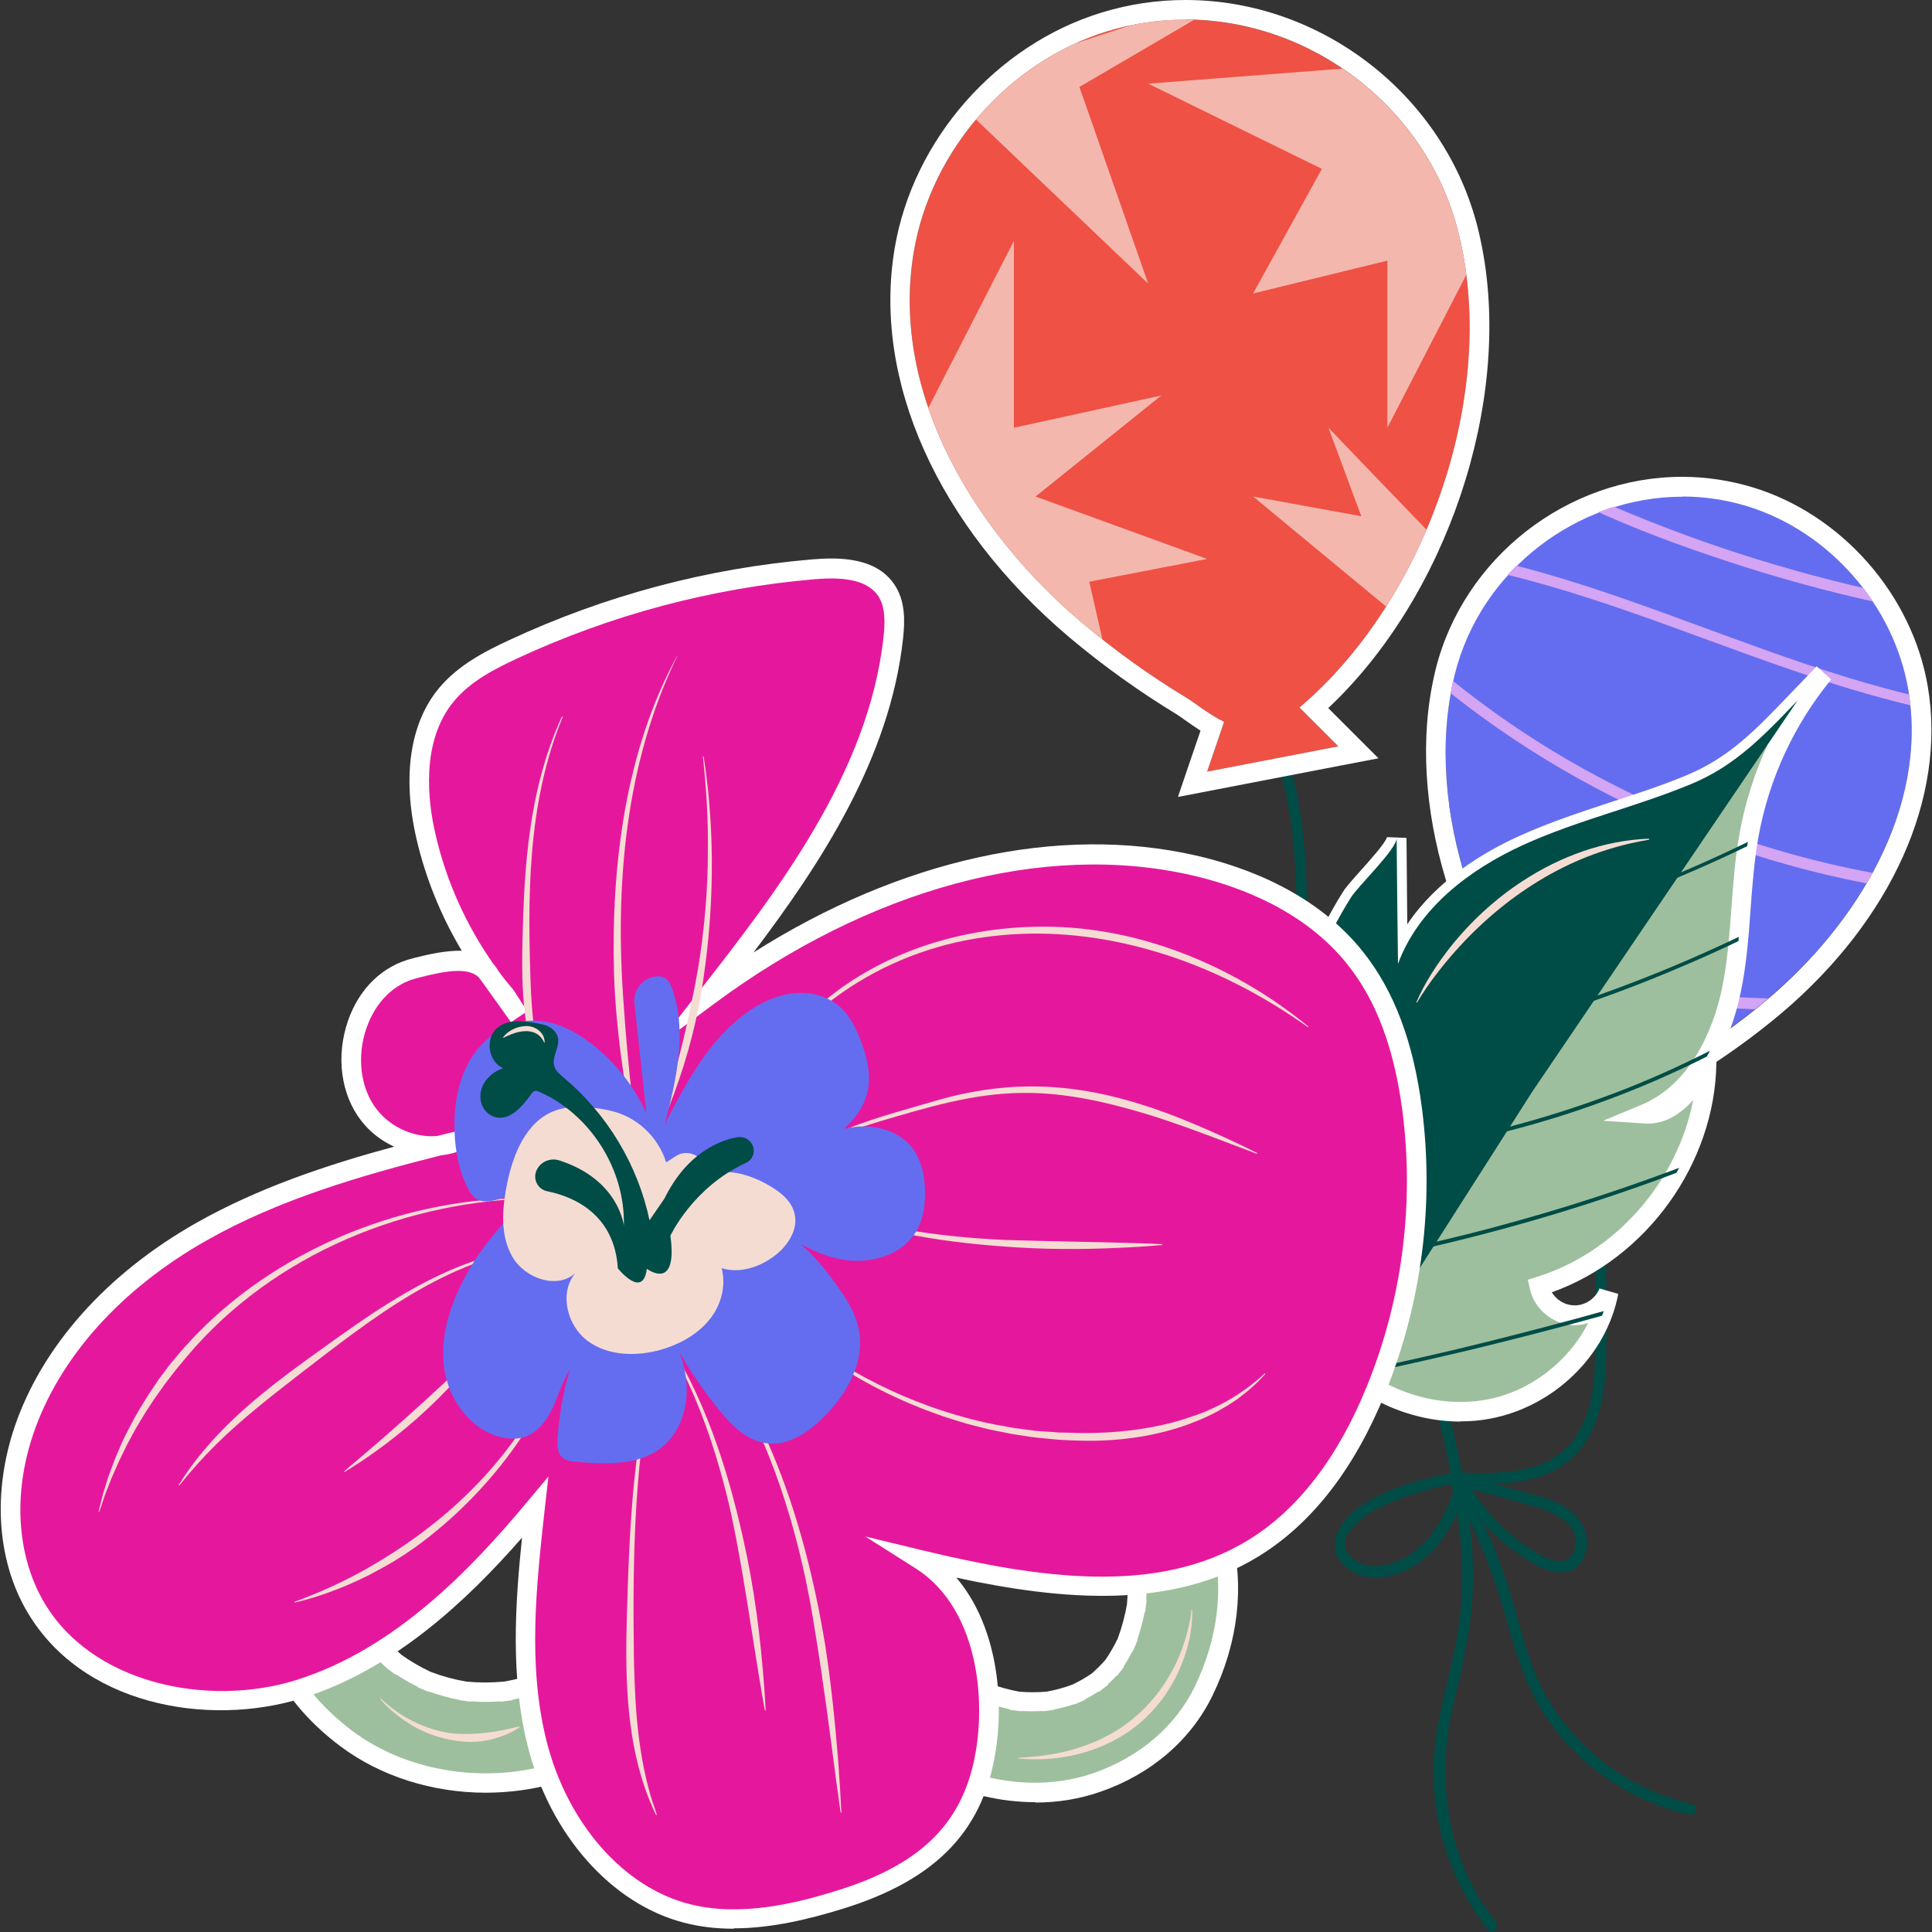 <?xml version="1.0" encoding="UTF-8"?><svg id="Layer_1" xmlns="http://www.w3.org/2000/svg" xmlns:xlink="http://www.w3.org/1999/xlink" viewBox="0 0 100 100"><rect x="0" y="0" width="100" height="100" fill="#333333" stroke="none"/><defs><style>.cls-1{fill:none;}.cls-2{fill:#9ebf9d;}.cls-3{fill:#004c47;}.cls-4{fill:#d4a4f5;}.cls-5{fill:#646df0;}.cls-6{clip-path:url(#clippath-1);}.cls-7{clip-path:url(#clippath-2);}.cls-8{fill:#fff;}.cls-9{fill:#f5dcd3;}.cls-10{fill:#f4b7ad;}.cls-11{fill:#ef5145;}.cls-12{fill:#e5189d;}.cls-13{clip-path:url(#clippath);}</style><clipPath id="clippath"><path class="cls-1" d="M75.71,13.05c1.57,8.2-2.18,18.27-8.45,23.57l2.01,2.01-6.79,1.31.88-2.58c-.65-.29-1.61-1.04-1.91-1.22-1.92-1.16-3.75-2.47-5.46-3.92-5.45-4.61-9.95-11.78-8.69-19.2.89-5.25,4.92-9.84,10.01-11.4,7.82-2.4,16.22,2.58,18.18,10.43.08.33.15.66.22,1Z"/></clipPath><clipPath id="clippath-1"><path class="cls-1" d="M75.12,35.71c-1.3,6.83,1.81,15.21,7.04,19.62l-1.68,1.67,5.65,1.09-.73-2.15c.54-.24,1.34-.86,1.59-1.02,1.6-.97,3.12-2.05,4.55-3.26,4.54-3.84,8.28-9.8,7.23-15.99-.74-4.37-4.1-8.19-8.34-9.49-6.51-1.99-13.51,2.15-15.14,8.69-.07.27-.13.55-.18.83Z"/></clipPath><clipPath id="clippath-2"><path class="cls-1" d="M66.35,56.06c.42-2.22,1.08-4.35,1.83-6.2.48-1.19,1.07-2.34,1.76-3.43.37-.58,2.36-2.49,2.35-3.05.02,2.17.04,4.34.07,6.51,1.06-2.88,3.7-4.89,6.49-6.16s5.81-1.96,8.64-3.13,4.32-3.13,6.91-5.75c-1.97,2.4-3.32,5.31-3.87,8.36-.48,2.66-.36,5.4-.91,8.05s-1.97,5.34-4.46,6.38c1.45.09,2.47-1.36,3.18-2.63-.07,5.16-3.75,10.06-8.67,11.58.17.79.89,1.42,1.69,1.49s1.62-.44,1.91-1.19c-.57,3.02-3.2,5.49-6.22,6.05s-6.27-.71-8.26-3.05c-3.11-3.65-3.36-8.96-2.43-13.84Z"/></clipPath></defs><path class="cls-3" d="M65.19,37.25c2.52,4.79,1.79,10.41,1.86,15.61.03,2.53.23,5.11,1.04,7.53.92,2.73,2.82,4.92,4.15,7.45,1.54,2.9,2.53,6.06,2.98,9.32.05.37.61.21.56-.15-.39-2.83-1.2-5.59-2.41-8.19-.64-1.36-1.39-2.66-2.22-3.91s-1.63-2.45-2.2-3.82c-2.04-4.98-1.13-10.55-1.34-15.77-.12-2.89-.58-5.77-1.93-8.35-.17-.33-.67-.04-.5.29h0Z"/><path class="cls-3" d="M82.51,56.4c.02,4.54.15,9.09.06,13.63-.03,1.68-.2,3.61-1.45,4.87-1.39,1.4-3.55,1.37-5.38,1.33-.37,0-.37.57,0,.58,1.44.03,2.96.05,4.32-.52,1.28-.54,2.15-1.57,2.6-2.87s.49-2.81.49-4.22c0-2.02-.02-4.04-.03-6.05-.01-2.25-.02-4.49-.03-6.74,0-.37-.58-.37-.58,0h0Z"/><path class="cls-3" d="M75.54,76.17c-1.72.3-3.65.79-5.12,1.78-1.01.68-1.95,2.08-.81,3.11s2.82.56,3.89-.22c1.31-.95,1.96-2.47,2.5-3.94l-.53.07c.76,1.38,1.82,2.56,3.11,3.46.92.64,2.66,1.68,3.37.22.59-1.19-.24-2.34-1.31-2.85-.71-.33-1.49-.5-2.24-.7-.99-.27-1.99-.54-2.98-.81-.22-.06-.41.14-.35.35.54,2.15.73,4.38.54,6.59s-.89,4.25-1.24,6.4c-.58,3.64.38,7.35,2.64,10.26.23.29.63-.12.41-.41-2.46-3.16-3.1-7.11-2.25-10.97.43-1.97.95-3.9,1.05-5.93s-.11-4.1-.61-6.09l-.35.35c1.36.37,2.72.72,4.08,1.11,1.01.29,2.54.9,2.16,2.23-.42,1.5-2.5-.11-3.17-.65-.98-.79-1.77-1.76-2.38-2.86-.13-.23-.45-.15-.53.07-.44,1.18-.94,2.41-1.88,3.29-.85.8-2.52,1.52-3.55.61-1.21-1.07.73-2.3,1.59-2.69,1.3-.59,2.68-.99,4.08-1.24.36-.06.21-.62-.15-.56h0Z"/><path class="cls-3" d="M75.22,77.09c1.04,1.86,1.88,3.81,2.49,5.85.55,1.83.98,3.71,1.96,5.37,1.68,2.83,4.54,4.9,7.75,5.61.36.08.52-.47.15-.56-3.24-.72-6.09-2.86-7.65-5.79-.93-1.75-1.29-3.72-1.9-5.59s-1.37-3.54-2.3-5.19c-.18-.32-.68-.03-.5.29h0Z"/><path class="cls-11" d="M75.71,13.05c1.57,8.2-2.18,18.27-8.45,23.57l2.01,2.01-6.79,1.31.88-2.58c-.65-.29-1.61-1.04-1.91-1.22-1.92-1.16-3.75-2.47-5.46-3.92-5.45-4.61-9.95-11.78-8.69-19.2.89-5.25,4.92-9.84,10.01-11.4,7.82-2.4,16.22,2.58,18.18,10.43.08.33.15.66.22,1Z"/><path class="cls-8" d="M61.35,1.01c6.48,0,12.52,4.53,14.14,11.04.08.33.15.66.22,1,1.57,8.2-2.18,18.27-8.45,23.57l2.01,2.01-6.79,1.31.88-2.58c-.65-.29-1.61-1.04-1.91-1.22-1.92-1.16-3.75-2.47-5.46-3.92-5.45-4.61-9.95-11.78-8.69-19.2.89-5.25,4.92-9.84,10.01-11.4,1.34-.41,2.7-.6,4.04-.6M61.35,0h0c-1.47,0-2.93.22-4.33.65-5.45,1.67-9.76,6.57-10.71,12.19-1.16,6.84,2.22,14.37,9.03,20.14,1.72,1.45,3.6,2.8,5.59,4.01.08.05.2.14.36.25.25.18.54.38.85.58l-.61,1.78-.56,1.65,1.71-.33,6.79-1.31,1.88-.36-1.35-1.35-1.25-1.25c6.11-5.74,9.51-15.75,7.97-23.8-.07-.35-.14-.7-.23-1.05-1.71-6.84-8.07-11.8-15.12-11.8h0Z"/><g class="cls-13"><polygon class="cls-10" points="47.09 22.99 52.48 12.47 52.48 22.14 60.11 20.47 53.6 25.7 62.48 28.93 56.38 30.11 57.7 35.88 48.58 28.42 47.09 22.99"/><polygon class="cls-10" points="74.82 3.14 59.43 4.33 68.42 8.74 64.86 15.19 71.81 13.49 71.81 22.14 77.24 11.62 74.82 3.14"/><polygon class="cls-10" points="48.75 4.5 59.43 14.68 55.87 4.5 64.86 -.76 48.75 4.5"/><path class="cls-10" d="M72.66,32.15l-7.8-6.45,5.6,1.02-1.7-4.58s6.02,6.28,6.06,6.28-2.16,3.73-2.16,3.73Z"/></g><path class="cls-5" d="M75.12,35.71c-1.3,6.83,1.81,15.21,7.04,19.62l-1.68,1.67,5.65,1.09-.73-2.15c.54-.24,1.34-.86,1.59-1.02,1.6-.97,3.12-2.05,4.55-3.26,4.54-3.84,8.28-9.8,7.23-15.99-.74-4.37-4.1-8.19-8.34-9.49-6.51-1.99-13.51,2.15-15.14,8.69-.07.27-.13.55-.18.83Z"/><path class="cls-8" d="M87.07,25.7c1.11,0,2.25.16,3.36.5,4.24,1.3,7.59,5.12,8.34,9.49,1.05,6.18-2.7,12.15-7.23,15.99-1.42,1.21-2.95,2.29-4.55,3.26-.25.15-1.05.78-1.59,1.02l.73,2.15-5.65-1.09,1.68-1.67c-5.23-4.41-8.34-12.79-7.04-19.62.05-.28.11-.56.18-.83,1.35-5.41,6.38-9.19,11.77-9.19M87.07,24.68c-5.95,0-11.32,4.19-12.76,9.96-.07.29-.14.59-.19.88-1.28,6.7,1.52,15.02,6.56,19.85l-.92.92-1.35,1.35,1.88.36,5.65,1.09,1.71.33-.56-1.65-.46-1.36c.22-.14.42-.29.6-.41.12-.09.23-.16.29-.2,1.67-1.01,3.24-2.14,4.68-3.35,5.72-4.85,8.56-11.18,7.58-16.93-.81-4.74-4.44-8.88-9.04-10.29-1.19-.36-2.42-.55-3.66-.55h0Z"/><g class="cls-6"><path class="cls-4" d="M77.14,22.29c1.21,1.85,3.09,3.05,5.06,3.97,2.32,1.09,4.74,1.98,7.17,2.78,5.09,1.69,10.35,2.84,15.68,3.47,3.04.36,6.1.53,9.16.53.37,0,.37-.58,0-.58-10.46,0-20.94-2.09-30.57-6.19-2.27-.97-4.61-2.14-6-4.27-.2-.31-.7-.02-.5.29h0Z"/><path class="cls-4" d="M112.83,36.18c-11.78,3.16-22.99-3.93-34.04-6.82-3.12-.81-6.33-1.32-9.56-1.26-.37,0-.37.58,0,.58,11.99-.22,22.37,7.23,34.09,8.63,3.23.39,6.51.27,9.66-.57.36-.1.21-.65-.15-.56h0Z"/><path class="cls-4" d="M72.14,33.34c7.7,7.21,17.74,11.77,28.21,12.95,2.97.33,5.96.39,8.94.16.37-.03.37-.6,0-.58-10.39.78-20.94-1.93-29.74-7.51-2.5-1.59-4.85-3.41-7.01-5.43-.27-.25-.68.15-.41.41h0Z"/><path class="cls-5" d="M103.03,49.63c-9.52.41-19.08-2.22-27.1-7.36-2.28-1.46-4.41-3.12-6.39-4.96-.27-.25-.68.15-.41.41,7.07,6.58,16.19,10.83,25.76,12.12,2.7.36,5.42.49,8.14.37.37-.02.37-.59,0-.58h0Z"/><path class="cls-4" d="M69,46.01c7.04,5.01,15.87,6.2,24.3,6.29,2.62.03,5.24-.04,7.86-.11.37,0,.37-.59,0-.58-8.66.22-17.62.43-25.81-2.82-2.14-.85-4.18-1.94-6.06-3.28-.3-.22-.59.28-.29.5h0Z"/></g><g id="Flower_09"><path class="cls-2" d="M66.35,56.06c.42-2.22,1.08-4.35,1.83-6.2.48-1.19,1.07-2.34,1.76-3.43.37-.58,2.36-2.49,2.35-3.05.02,2.17.04,4.34.07,6.51,1.06-2.88,3.7-4.89,6.49-6.16s5.81-1.96,8.64-3.13,4.32-3.13,6.91-5.75c-1.97,2.4-3.32,5.31-3.87,8.36-.48,2.66-.36,5.4-.91,8.05s-1.97,5.34-4.46,6.38c1.45.09,2.47-1.36,3.18-2.63-.07,5.16-3.75,10.06-8.67,11.58.17.79.89,1.42,1.69,1.49s1.62-.44,1.91-1.19c-.57,3.02-3.2,5.49-6.22,6.05s-6.27-.71-8.26-3.05c-3.11-3.65-3.36-8.96-2.43-13.84Z"/><path class="cls-8" d="M75.6,73.58c-2.68,0-5.38-1.23-7.19-3.36-3.55-4.17-3.34-10.05-2.55-14.26h0c.4-2.09,1.04-4.27,1.86-6.3.5-1.22,1.1-2.4,1.8-3.51.15-.24.48-.61.89-1.07.46-.51,1.31-1.46,1.38-1.75l1.01.04h0s.04,4.47.04,4.47c1.51-2.25,3.88-3.7,5.8-4.57,1.54-.7,3.16-1.23,4.73-1.75,1.3-.42,2.64-.86,3.92-1.39,2.21-.92,3.56-2.32,5.41-4.26.42-.44.86-.89,1.33-1.38l.75.68c-1.92,2.34-3.22,5.15-3.76,8.13-.22,1.23-.32,2.51-.41,3.75-.1,1.42-.21,2.88-.51,4.31-.27,1.3-.7,2.46-1.26,3.46v.19c-.07,5.22-3.62,10.13-8.52,11.88.23.37.63.64,1.07.67.59.06,1.19-.32,1.4-.87l.97.28c-.6,3.19-3.33,5.84-6.63,6.46-.51.1-1.03.14-1.55.14ZM66.85,56.15h0c-.76,3.99-.97,9.55,2.32,13.41,1.93,2.27,4.99,3.4,7.79,2.88,2.25-.42,4.24-1.98,5.24-3.96-.28.09-.58.13-.88.1-1.03-.09-1.93-.88-2.14-1.89l-.1-.45.44-.14c4.13-1.27,7.31-4.96,8.12-9.17-.65.73-1.48,1.29-2.51,1.22l-2.15-.14,1.99-.83c2.87-1.2,3.87-4.61,4.16-6.02.28-1.36.39-2.8.49-4.18.09-1.27.19-2.57.42-3.85.29-1.59.78-3.14,1.46-4.6-1.12,1.04-2.28,1.9-3.81,2.54-1.31.55-2.67.99-3.99,1.42-1.54.5-3.14,1.03-4.63,1.7-2.23,1.02-5.12,2.86-6.23,5.87l-.95,2.59-.08-7.63c-.19.22-.4.46-.64.73-.34.38-.69.76-.79.93-.67,1.05-1.25,2.18-1.72,3.34-.8,1.97-1.42,4.08-1.8,6.11Z"/><g class="cls-7"><polygon class="cls-3" points="95.8 32.19 79.32 56.49 68.28 73.79 63.07 46.06 75.72 36.68 95.8 32.19"/><path class="cls-3" d="M95.94,40.6c-1.71,1.03-3.46,1.99-5.25,2.87s-3.62,1.69-5.48,2.41c-1.04.41-2.1.79-3.16,1.14-.12.04-.07.23.05.19,1.9-.64,3.77-1.36,5.61-2.16s3.63-1.67,5.39-2.61c.99-.54,1.98-1.1,2.94-1.68.11-.06,0-.23-.1-.17h0Z"/><path class="cls-3" d="M97.95,44.1c-1.58,1-3.2,1.94-4.84,2.82s-3.33,1.7-5.04,2.46-3.44,1.45-5.2,2.08-3.54,1.2-5.34,1.7-3.62.93-5.45,1.3c-.23.05-.45.09-.68.13-.12.02-.07.21.05.19,1.84-.35,3.67-.77,5.49-1.26s3.59-1.04,5.36-1.65,3.51-1.3,5.22-2.04,3.4-1.55,5.06-2.41,3.3-1.8,4.89-2.79c.2-.12.39-.24.58-.37.11-.07,0-.24-.1-.17h0Z"/><path class="cls-3" d="M97.78,48.3c-1.42,1.18-2.91,2.28-4.45,3.29s-3.12,1.93-4.75,2.76-3.32,1.59-5.04,2.24-3.46,1.21-5.23,1.68-3.57.83-5.39,1.1c-.24.03-.47.07-.71.1-.12.02-.12.21,0,.2,1.83-.24,3.65-.59,5.45-1.03s3.58-.99,5.32-1.63c1.73-.63,3.42-1.36,5.08-2.18s3.28-1.73,4.84-2.73,3.05-2.07,4.48-3.22c.18-.15.36-.29.54-.44.1-.08-.04-.22-.14-.14h0Z"/><path class="cls-3" d="M92.98,57.91c-1.7.78-3.42,1.51-5.17,2.19-1.73.68-3.49,1.3-5.26,1.88s-3.56,1.1-5.36,1.58-3.61.9-5.44,1.28-3.66.7-5.5.97c-.23.03-.45.07-.68.1-.12.02-.07.21.05.19,1.85-.26,3.7-.57,5.53-.93s3.66-.78,5.47-1.25,3.59-.98,5.37-1.55c1.78-.57,3.55-1.19,5.3-1.86,1.74-.67,3.46-1.38,5.16-2.14.21-.09.42-.19.63-.28.11-.05.02-.22-.1-.17h0Z"/><path class="cls-3" d="M89.2,66.02c-2.02.64-4.04,1.24-6.08,1.81-2.03.57-4.06,1.1-6.1,1.61s-4.11.98-6.18,1.42-4.12.84-6.19,1.21-4.17.71-6.26,1.02c-.26.04-.52.08-.78.11-.12.02-.07.21.05.19,2.09-.3,4.18-.63,6.26-.99s4.14-.76,6.2-1.19,4.13-.9,6.19-1.39c2.04-.5,4.08-1.02,6.11-1.58,2.04-.56,4.07-1.16,6.09-1.79.25-.08.5-.16.76-.24.12-.04.07-.23-.05-.19h0Z"/></g><path class="cls-2" d="M13.37,80.02c-.25,1.94.2,3.87.98,5.63s2.06,3.19,3.57,4.33c2.99,2.25,7.08,2.84,10.65,1.84,2.11-.59,4-1.69,5.64-3.12.93-.81.89-2.5,0-3.32-.99-.91-2.34-.87-3.32,0-.19.17-.38.33-.58.48l.48-.37c-.83.64-1.73,1.17-2.7,1.58l.56-.24c-.9.37-1.84.63-2.8.76l.62-.08c-.88.11-1.77.12-2.65,0l.62.08c-.91-.12-1.79-.36-2.63-.71l.56.24c-.74-.32-1.44-.72-2.08-1.2l.48.37c-.61-.47-1.15-1.01-1.62-1.61l.37.48c-.46-.61-.85-1.26-1.15-1.97l.24.56c-.29-.7-.5-1.43-.61-2.19l.08.62c-.1-.72-.1-1.44-.01-2.16.07-.55-.31-1.29-.69-1.66-.41-.41-1.08-.71-1.66-.69s-1.24.23-1.66.69l-.37.48c-.21.37-.32.76-.32,1.19h0Z"/><path class="cls-8" d="M25.14,92.79c-2.74,0-5.44-.84-7.53-2.41-1.72-1.29-2.97-2.82-3.73-4.53-.91-2.05-1.25-4.02-1.02-5.87,0-.5.14-.97.39-1.41l.4-.53c.5-.55,1.21-.85,2.04-.89.71-.04,1.51.31,2.04.84.48.48.93,1.36.83,2.08-.07.55-.08,1.12-.03,1.69.09.51.23,1.01.41,1.49.22.47.48.92.78,1.34.32.38.68.74,1.07,1.07.46.33.96.62,1.49.87.6.23,1.22.4,1.86.51.64.06,1.29.06,1.94,0,.71-.12,1.42-.32,2.1-.58.7-.32,1.37-.72,2-1.17.12-.1.23-.19.34-.29,1.2-1.06,2.85-1.05,4,0,.55.5.86,1.26.85,2.09,0,.79-.32,1.52-.85,1.99-1.77,1.56-3.74,2.64-5.84,3.23-1.16.33-2.37.48-3.56.48ZM15.78,78.17s-.03,0-.05,0c-.32.01-.92.1-1.31.53l-.34.44c-.13.23-.21.54-.21.88v.06c-.22,1.67.1,3.48.94,5.37.69,1.55,1.84,2.94,3.41,4.13,2.76,2.07,6.67,2.75,10.21,1.76,1.95-.54,3.78-1.56,5.44-3.02.32-.28.51-.73.51-1.24,0-.53-.19-1.03-.52-1.33-.77-.71-1.84-.71-2.65,0l-.14.12h.01s-.48.38-.48.38h0c-.56.38-1.15.73-1.77,1.02h0s-.56.25-.56.25c0,0,0,0,0,0v-.02c-.58.2-1.16.36-1.74.48v.02s-.59.08-.59.08h0s-.02,0-.03,0v-.02c-.51.04-1.02.04-1.53,0v.02s0,0,0,0h0l-.62-.08v-.02c-.53-.1-1.06-.25-1.57-.43v.02s-.57-.24-.57-.24h0s0-.02,0-.02c-.4-.2-.78-.42-1.15-.66v.02s-.02,0-.02,0l-.47-.36h.01c-.31-.28-.6-.57-.87-.87h-.02s-.37-.46-.37-.46h.02c-.22-.35-.42-.69-.6-1.05h-.02s-.24-.55-.24-.55h.02c-.13-.38-.23-.76-.31-1.14h-.03s-.08-.62-.08-.62h.02c-.04-.56-.02-1.12.05-1.67.05-.35-.25-.95-.54-1.24-.32-.32-.83-.54-1.24-.54Z"/><path class="cls-2" d="M56.29,78.22c.25.06.49.14.73.24l-.56-.24c.41.18.8.41,1.16.68l-.48-.37c.41.32.77.69,1.09,1.1l-.37-.48c.31.42.57.86.78,1.34l-.24-.56c.24.57.39,1.17.48,1.78l-.08-.62c.1.77.09,1.54,0,2.31l.08-.62c-.12.86-.34,1.71-.67,2.51l.24-.56c-.26.62-.59,1.2-1,1.73l.37-.48c-.35.45-.76.86-1.21,1.21l.48-.37c-.5.38-1.04.69-1.62.94l.56-.24c-.68.28-1.38.47-2.11.57l.62-.08c-.73.09-1.46.09-2.19,0l.62.08c-.79-.11-1.54-.32-2.28-.63l.56.24c-.86-.36-1.66-.84-2.4-1.41l.48.37c-.65-.51-1.25-1.09-1.78-1.73-.37-.44-1.11-.69-1.66-.69s-1.27.26-1.66.69-.72,1.04-.69,1.66.27,1.16.69,1.66c2.98,3.54,8.02,5.56,12.53,3.99,2.38-.83,4.44-2.46,5.55-4.76,1.18-2.44,1.63-5.3.92-7.95s-2.88-5.16-5.69-5.87c-1.19-.3-2.61.39-2.89,1.64s.37,2.57,1.64,2.89h0Z"/><path class="cls-8" d="M53.58,93.28c-3.54,0-7.23-1.7-9.74-4.69-.52-.62-.77-1.24-.81-1.96-.03-.7.26-1.41.82-2.03.47-.51,1.29-.85,2.04-.85.64,0,1.55.27,2.05.87.46.54.96,1.04,1.5,1.49.54.39,1.11.73,1.7,1,.53.2,1.07.35,1.61.45.47.04.94.04,1.42,0,.46-.08.92-.21,1.35-.37.35-.17.69-.36,1-.58.25-.22.48-.45.7-.7.23-.34.44-.7.63-1.09.21-.56.37-1.16.48-1.77.05-.53.05-1.05,0-1.56-.07-.37-.16-.73-.29-1.07-.13-.26-.27-.5-.43-.74-.17-.19-.35-.38-.54-.54-.17-.12-.35-.22-.53-.31-.12-.04-.25-.08-.37-.11h0c-1.46-.37-2.36-1.94-2.01-3.49.16-.68.59-1.27,1.22-1.66.69-.42,1.53-.56,2.29-.36,2.85.72,5.23,3.17,6.05,6.23.71,2.63.37,5.58-.95,8.3-1.12,2.32-3.19,4.1-5.84,5.01-1.07.37-2.2.55-3.34.55ZM45.89,84.76c-.47,0-1.01.22-1.29.52-.22.24-.58.72-.56,1.3.02.5.19.91.57,1.36,3.06,3.64,7.99,5.22,11.98,3.84,2.39-.83,4.26-2.43,5.26-4.5,1.21-2.51,1.52-5.2.88-7.6-.73-2.71-2.82-4.88-5.32-5.51-.49-.12-1.06-.03-1.51.25-.4.24-.67.61-.76,1.02-.2.89.23,2.02,1.27,2.29.08.02.15.04.23.06v-.03s.57.24.57.24v.03c.06.04.14.09.21.13l.02-.03.48.37-.02.03c.11.11.22.22.33.33l.02-.02.36.47s0,0,0,0h0s-.03.02-.03.02c.08.13.16.27.24.41h.03s.23.55.23.55h-.03c.08.24.14.48.19.72h.03s0,0,0,0h0l.08.62h-.02c.02.39.02.79,0,1.19h.02s0,0,0,0h0l-.08.62h-.02c-.1.49-.23.98-.39,1.45h.02s0,.01,0,.01l-.24.56h-.02c-.14.27-.29.53-.46.79l.02.02-.37.48-.02-.02c-.14.16-.3.31-.45.45l.02.02-.48.37-.02-.02c-.22.14-.45.28-.69.4v.03s-.55.24-.55.24v-.02c-.35.12-.7.21-1.05.28v.02s-.62.08-.62.08h0s0-.02,0-.02c-.35.02-.71.02-1.06,0v.02s-.63-.08-.63-.08v-.03c-.41-.09-.81-.2-1.21-.34v.02s-.01,0-.02,0l-.55-.23v-.02c-.5-.25-.99-.54-1.47-.87h0s-.47-.35-.47-.35h0v-.02c-.49-.43-.96-.91-1.39-1.42-.24-.28-.81-.51-1.27-.51Z"/><path class="cls-12" d="M26.13,51.51c-1.97-2.36-3.38-5.18-4.08-8.17-.59-2.51-.59-5.39,1.06-7.37.9-1.08,2.17-1.75,3.44-2.34,4.89-2.28,10.19-3.69,15.57-4.15,1.36-.12,2.98-.05,3.74,1.08.48.71.46,1.63.37,2.48-.77,7.01-5.27,12.97-9.61,18.53,7.19-5.35,16.42-8.76,25.16-6.77,3.21.73,6.34,2.25,8.38,4.83,1.75,2.21,2.56,5.03,2.92,7.82.63,4.88-.02,9.91-1.86,14.47-1.32,3.27-3.35,6.39-6.36,8.23-5.03,3.08-11.48,1.97-17.22.59,3.06,1.94,3.87,6.13,3.43,9.48-.59,4.61-3.38,6.82-7.69,8.14-2.55.78-5.28,1.34-7.86.68-3.97-1.02-6.74-4.82-7.74-8.79s-.55-8.15-.1-12.23c-3.34,4.01-7.24,7.85-12.22,9.41-4.98,1.56-11.22.12-13.75-4.44-1.49-2.68-1.48-6.01-.51-8.91,1.5-4.48,5.11-8.01,9.22-10.34s8.73-3.58,13.31-4.71c-1.6.68-3.6.05-4.67-1.32-1.88-2.41-.74-6.82,2.37-7.58,1.32-.32,3.24-.83,3.88.36l1.52,2.13-.72-1.11Z"/><path class="cls-8" d="M37.97,99.83c-.85,0-1.71-.09-2.56-.31-3.77-.97-6.95-4.57-8.1-9.16-.89-3.55-.65-7.31-.29-10.77-2.86,3.27-6.63,6.82-11.39,8.31-4.85,1.51-11.53.39-14.34-4.68-1.45-2.62-1.65-6.01-.55-9.32,1.41-4.19,4.76-7.97,9.45-10.62,3.19-1.8,6.71-2.98,10.21-3.93-.66-.3-1.26-.76-1.71-1.35-1.05-1.36-1.31-3.33-.68-5.16.58-1.68,1.8-2.85,3.33-3.23l.11-.03c.72-.18,1.62-.39,2.45-.37-1.07-1.79-1.87-3.75-2.34-5.78-.75-3.23-.34-6.01,1.16-7.81,1-1.2,2.39-1.91,3.62-2.48,4.98-2.32,10.27-3.73,15.74-4.19,1.35-.11,3.26-.11,4.21,1.3.58.85.55,1.9.45,2.82-.68,6.18-4.26,11.63-7.74,16.23,7.59-4.81,15.79-6.64,22.9-5.02,2.62.6,6.25,1.95,8.67,5.01,1.6,2.02,2.59,4.66,3.03,8.07.64,4.98-.01,10.07-1.89,14.72-1.59,3.93-3.8,6.78-6.57,8.48-4.5,2.76-10.09,2.29-15.64,1.1,2.02,2.37,2.44,5.93,2.09,8.6-.56,4.39-3.04,7.03-8.04,8.56-1.61.49-3.57.99-5.57.99ZM28.39,76.39l-.19,1.68c-.44,3.99-.9,8.11.09,12.05,1.07,4.24,3.96,7.55,7.38,8.43,2.6.67,5.42,0,7.58-.67,4.63-1.42,6.82-3.72,7.33-7.72.38-2.97-.23-7.11-3.2-8.99l-2.59-1.64,2.98.72c5.95,1.43,12.11,2.36,16.83-.53,2.58-1.58,4.65-4.27,6.16-7.99,1.82-4.49,2.45-9.41,1.83-14.21-.42-3.23-1.34-5.7-2.82-7.57-2.23-2.82-5.64-4.09-8.1-4.65-7.66-1.75-16.68.69-24.74,6.68l-3,2.23,2.3-2.95c3.89-4.99,8.73-11.2,9.5-18.28.08-.73.11-1.56-.28-2.14-.5-.73-1.54-1.01-3.28-.86-5.35.46-10.53,1.84-15.4,4.1-1.13.53-2.41,1.17-3.27,2.21-1.75,2.1-1.35,5.25-.95,6.93.55,2.38,1.57,4.65,2.97,6.65.09.1.18.22.25.35.24.33.49.65.76.96l.04.05.72,1.11-.84.57-1.48-2.07c-.06-.08-.12-.16-.18-.24-.59-.62-2.03-.27-3.1,0l-.11.03c-1.19.29-2.14,1.23-2.61,2.58-.52,1.48-.31,3.13.52,4.2.75.97,1.99,1.49,3.14,1.39.34-.09.68-.17,1.01-.25l.32.96c-.36.15-.75.25-1.14.29-4.12,1.04-8.38,2.28-12.12,4.4-4.47,2.53-7.66,6.1-8.99,10.06-1.02,3.03-.84,6.13.47,8.5,2.46,4.43,8.62,5.62,13.15,4.2,5.12-1.6,9.09-5.78,11.98-9.25l1.08-1.29Z"/><path class="cls-9" d="M73.31,51.88c.44-1.03,1.07-1.98,1.76-2.86,1.05-1.32,2.32-2.49,3.73-3.41,1.95-1.28,4.23-2.12,6.56-2.2,0,0,0,.05,0,.05-.62.11-1.24.24-1.84.42-3.65,1.05-6.81,3.48-9.11,6.46-.39.5-.75,1.02-1.07,1.56,0,0-.04-.02-.04-.02h0Z"/><path class="cls-9" d="M27.97,62.02c-6.86.06-13.78,2.86-18.26,8.15,0,0-.6.72-.6.72l-.57.74-.54.76-.51.78-.48.8-.44.82-.41.84-.38.86-.34.87c-.1.3-.2.59-.3.89h-.04c.08-.32.15-.62.23-.92l.28-.9.33-.89.37-.87c.23-.49.6-1.2.88-1.68,0,0,.5-.81.5-.81l.53-.79.57-.76.61-.73.64-.7.67-.67c4.54-4.34,11.07-6.72,17.25-6.5h0Z"/><path class="cls-9" d="M29.96,67.8c-1.24,4.92-4.37,9.31-8.46,12.28,0,0-.57.39-.57.39l-.59.37c-.3.18-.91.51-1.21.67,0,0-.62.3-.62.3-1.05.48-2.14.88-3.26,1.14,0,0-.01-.04-.01-.04,1.29-.47,2.54-1.04,3.73-1.71,5.53-3.15,9.06-7.42,11-13.4h0Z"/><path class="cls-9" d="M27.88,64.58c-4.79.57-8.68,3.71-12.38,6.55-1.49,1.16-2.99,2.32-4.33,3.65-.67.66-1.3,1.37-1.89,2.11,0,0-.03-.02-.03-.02.49-.81,1.08-1.57,1.72-2.28,1.58-1.76,3.53-3.23,5.45-4.6,2.69-1.94,5.45-3.92,8.66-4.9.91-.28,1.85-.47,2.8-.55v.04h0Z"/><path class="cls-9" d="M28.7,64.88c-1.56,2.51-3.43,4.84-5.49,6.97-1.35,1.42-2.9,2.72-4.54,3.81-.28.18-.55.36-.84.53l-.02-.03c.25-.22.5-.43.75-.64,1.49-1.26,2.98-2.59,4.4-3.91,1.17-1.13,2.3-2.35,3.33-3.6.84-1.01,1.63-2.06,2.37-3.14l.03.02h0Z"/><path class="cls-9" d="M34.06,70.05c-1.25,5.14-1.32,10.47-1.25,15.74.02.86.05,1.77.11,2.63.09,1.24.25,2.49.54,3.71.12.48.25.98.42,1.44,0,0,.12.36.12.36l-.04.02c-.22-.46-.41-.92-.58-1.4-.99-2.89-1.02-5.99-.93-9.01.13-4.49.32-9.22,1.62-13.47h0Z"/><path class="cls-9" d="M35.29,67.68c4.35,4.79,6.38,11.19,7.42,17.46.31,1.99.52,4.07.68,6.07.06.84.12,1.78.16,2.61,0,0-.04,0-.04,0-.07-.49-.17-1.23-.24-1.73-.33-2.52-.68-5.25-1.1-7.76-.94-6.05-2.96-11.96-6.88-16.67h0Z"/><path class="cls-9" d="M34.25,68.9c2.14,3.22,3.38,6.97,4.21,10.72.57,2.49.9,5.09,1.09,7.63.03.43.06.85.08,1.28h-.04c-.08-.42-.15-.84-.22-1.26-.47-2.79-.92-6.07-1.51-8.84-.74-3.33-1.86-6.6-3.65-9.52,0,0,.03-.02.03-.02h0Z"/><path class="cls-9" d="M38.82,66.79c2.56,2.66,5.74,4.71,9.21,5.97.52.19,1.23.42,1.75.56.24.08.64.17.89.23.51.14,1.28.26,1.8.36.18.02.98.13,1.14.15.15.01.53.04.69.05.16,0,.53.05.69.04.15,0,.54.01.69.02,1.44.03,2.91-.08,4.32-.38.35-.07.77-.18,1.11-.28.24-.08.63-.2.87-.29,0,0,.21-.08.21-.08l.11-.04c.15-.06.39-.17.52-.23.2-.09.42-.21.61-.31.74-.41,1.42-.9,2.04-1.48,0,0,.03.03.03.03-.21.22-.42.46-.66.66-.11.09-.24.22-.35.3,0,0-.37.29-.37.29-.02.02-.07.05-.09.07-.14.09-.35.23-.49.32-.2.11-.41.24-.61.35-2.22,1.15-4.78,1.56-7.26,1.46-.43-.01-.97-.04-1.4-.09-.27-.03-.67-.06-.93-.1,0,0-.92-.14-.92-.14l-.91-.18c-.48-.09-.99-.24-1.47-.36-.41-.12-.82-.25-1.22-.38-.27-.1-1.04-.37-1.31-.49-2.15-.86-4.19-2.05-6.01-3.48-.96-.78-1.87-1.62-2.71-2.53l.03-.03h0Z"/><path class="cls-9" d="M37.69,59.27c1.03-3.64,3.56-6.77,6.77-8.74,3.24-1.98,7.12-2.77,10.89-2.52,3.78.27,7.43,1.67,10.57,3.78.62.43,1.23.87,1.81,1.35l-.02.03c-.62-.43-1.24-.85-1.88-1.23-4.44-2.69-9.76-4.18-14.95-3.42-5.22.74-9.98,3.89-12.32,8.67-.32.68-.6,1.37-.82,2.09h-.04Z"/><path class="cls-9" d="M39.63,61.12c2.22-2.47,6.01-3.32,9.1-4.23,4.78-1.32,8.79-.54,13.27,1.37,1.01.43,2.1.93,3.07,1.42,0,0-.02.04-.02.04-.45-.17-1.12-.43-1.58-.6-1.28-.49-2.66-1-3.97-1.41-2.13-.65-4.34-1.17-6.57-1.14-2.53.01-4.98.76-7.39,1.47-2.13.64-4.33,1.44-5.88,3.1,0,0-.03-.03-.03-.03h0Z"/><path class="cls-9" d="M41.77,62.28c3.27,1.24,6.77,1.74,10.24,1.9,2.22.07,4.76.1,6.98.17.39.01.78.03,1.17.05v.04c-.78.07-1.55.12-2.33.15-1.9.09-3.94.08-5.84-.07-3.49-.25-7.01-.83-10.24-2.21,0,0,.01-.04.01-.04h0Z"/><path class="cls-9" d="M29.13,37.1c-1.86,4.48-1.83,9.44-1.65,14.2.05.95.13,1.91.32,2.84.2,1.04.55,2.05,1.06,2.99,0,0-.03.02-.03.02-.51-.7-.89-1.49-1.16-2.31-.79-2.49-.66-5.13-.58-7.71.09-2.36.31-4.73.92-7.02.28-1.04.63-2.06,1.08-3.03,0,0,.04.02.04.02h0Z"/><path class="cls-9" d="M35.07,33.93c-2.72,5.57-3.25,11.93-2.79,18.04.1,1.56.26,3.25.43,4.8.08.74.19,1.66.27,2.4,0,0-.04,0-.04,0-.17-.75-.33-1.61-.47-2.37-.36-2.09-.62-4.3-.69-6.42-.15-5.58.59-11.56,3.28-16.45h0Z"/><path class="cls-9" d="M36.42,39.15c.63,4.05.54,8.22-.13,12.27-.34,2-.93,4.04-1.68,5.92-.16.38-.32.76-.49,1.13h-.04c.11-.41.24-.8.36-1.19.69-2.31,1.27-4.76,1.69-7.14.33-2,.51-4.07.51-6.09.02-1.63-.08-3.27-.26-4.9h.04Z"/><path class="cls-5" d="M33.96,50.54c.22-.02.43.02.6.2.07.08.12.17.16.26.9,2.28.3,4.82-.31,7.18,1.1-2.12,2.26-4.32,4.19-5.73.71-.52,1.53-.92,2.41-1.03s1.81.11,2.47.7c.49.44.8,1.05,1.04,1.67.34.85.58,1.78.39,2.67-.2.97-.89,1.77-1.7,2.33s-1.75.89-2.68,1.23c1.02-.66,2.06-1.34,3.24-1.61s2.56-.03,3.35.89c.57.66.76,1.58.76,2.45,0,.68-.1,1.38-.45,1.97-.73,1.27-2.41,1.73-3.85,1.47s-2.7-1.09-3.92-1.9c1.54.6,2.7,1.9,3.66,3.25.48.68.95,1.4,1.12,2.22.37,1.73-.64,3.48-1.92,4.7-.76.72-1.73,1.36-2.77,1.25-1.07-.1-1.9-.94-2.57-1.78-1.23-1.52-2.25-3.2-3.04-4.99.67,1.08,1.25,2.25,1.38,3.52s-.26,2.64-1.25,3.44c-1.2.97-2.91.89-4.45.76-.25-.02-.51-.05-.7-.21-.28-.23-.28-.65-.26-1.01.08-1.19.29-2.38.63-3.53-.39.6-.58,1.31-.88,1.95s-.77,1.28-1.44,1.51c-.39.13-.82.11-1.23.02-1.58-.38-2.7-1.92-2.94-3.52s.26-3.24,1.02-4.68c1.4-2.65,3.72-4.82,6.46-6.04-1.46.77-2.99,1.4-4.57,1.89-.4.12-.85.23-1.21.03-.24-.13-.39-.38-.51-.62-.44-.87-.62-1.85-.66-2.82-.05-1.29.14-2.62.79-3.74s1.81-1.98,3.1-2.06c1.14-.07,2.24.47,3.15,1.16,1.25.95,2.25,2.22,2.89,3.65l-.62-5.69c-.08-.7.42-1.34,1.12-1.41Z"/><path class="cls-9" d="M19.7,87.9c.92.9,2.12,1.53,3.38,1.77.39.08.79.08,1.19.08.56-.02,1.11-.07,1.66-.18.14-.02.34-.07.48-.1.16-.04.32-.08.48-.11l.02.04c-.14.09-.29.17-.43.25-.76.37-1.61.57-2.45.5-1-.08-1.99-.39-2.84-.93-.56-.35-1.08-.77-1.51-1.28,0,0,.03-.03.03-.03h0Z"/><path class="cls-9" d="M61.71,83.35c.02.97-.2,1.93-.56,2.82-.47,1.17-1.22,2.23-2.19,3.04-1.7,1.44-4.05,2.02-6.24,1.81,0,0,0-.04,0-.04,1.21-.05,2.42-.24,3.56-.67,0,0,.38-.15.38-.15.21-.1.52-.24.72-.35,1.91-1.02,3.32-2.84,3.95-4.9.16-.51.29-1.04.34-1.58,0,0,.04,0,.04,0h0Z"/><path class="cls-9" d="M34.48,60.16c-.42-1.32-1.5-2.34-2.84-2.66-.38-.09-.76-.15-1.14-.18-.6-.05-1.22-.04-1.78.17-1.49.55-2.17,2.26-2.48,3.81-.25,1.26-.36,2.64.28,3.75s2.28,1.7,3.25.86c-.84,1.02-.42,2.7.64,3.49s2.53.82,3.8.46c1.01-.29,1.97-.83,2.6-1.67s.84-2.02.39-2.97c-.21-.05-.09.34.12.41.89.29,1.88,0,2.65-.54.75-.52,1.38-1.42,1.15-2.3-.18-.71-.85-1.18-1.49-1.53-1.01-.54-2.32-.9-3.23-.22.06-.12.09-.25.1-.37.03-.78-.86-1.26-1.52-.83l-.49.32h0Z"/><path class="cls-3" d="M33.62,63.17c-.6-2.86-2.19-5.51-4.44-7.39-.2-.17-.41-.34-.49-.59-.19-.61.58-1.27-.04-1.87-.16-.16-.37-.26-.59-.3-.74-.15-1.7-.33-2.32.18-.65.54-.47,1.76.3,2.09-.67.23-1.25.84-1.17,1.6.05.45.36.84.8.94.75.17,1.36-.56,1.81-1.18.06-.09.14-.18.24-.19.06,0,.12.02.17.04,2.66,1.16,4.48,4.03,4.4,6.94,0,0-.25-2.39-3.35-3.38-.45-.14-.94.06-1.15.48h0c-.24.46.03,1.02.54,1.12,1.33.27,3.47,1.16,3.65,3.99,0,0,1.3,1.63,1.5.02,0,0,1.62,1.23,1.22-1.71,0,0,1.16-2.51,3.91-3.77.42-.19.54-.74.23-1.09h0c-.17-.19-.42-.28-.67-.24-.8.14-2.57.72-3.78,3.18l-.77,1.12Z"/><path class="cls-9" d="M26.03,53.7c.28-.36.71-.57,1.17-.59.49-.03,1,.33.99.85,0,0-.02.01-.02.01-.34-.78-1.19-.67-1.84-.38-.09.04-.19.08-.28.13v-.02h-.01Z"/></g></svg>